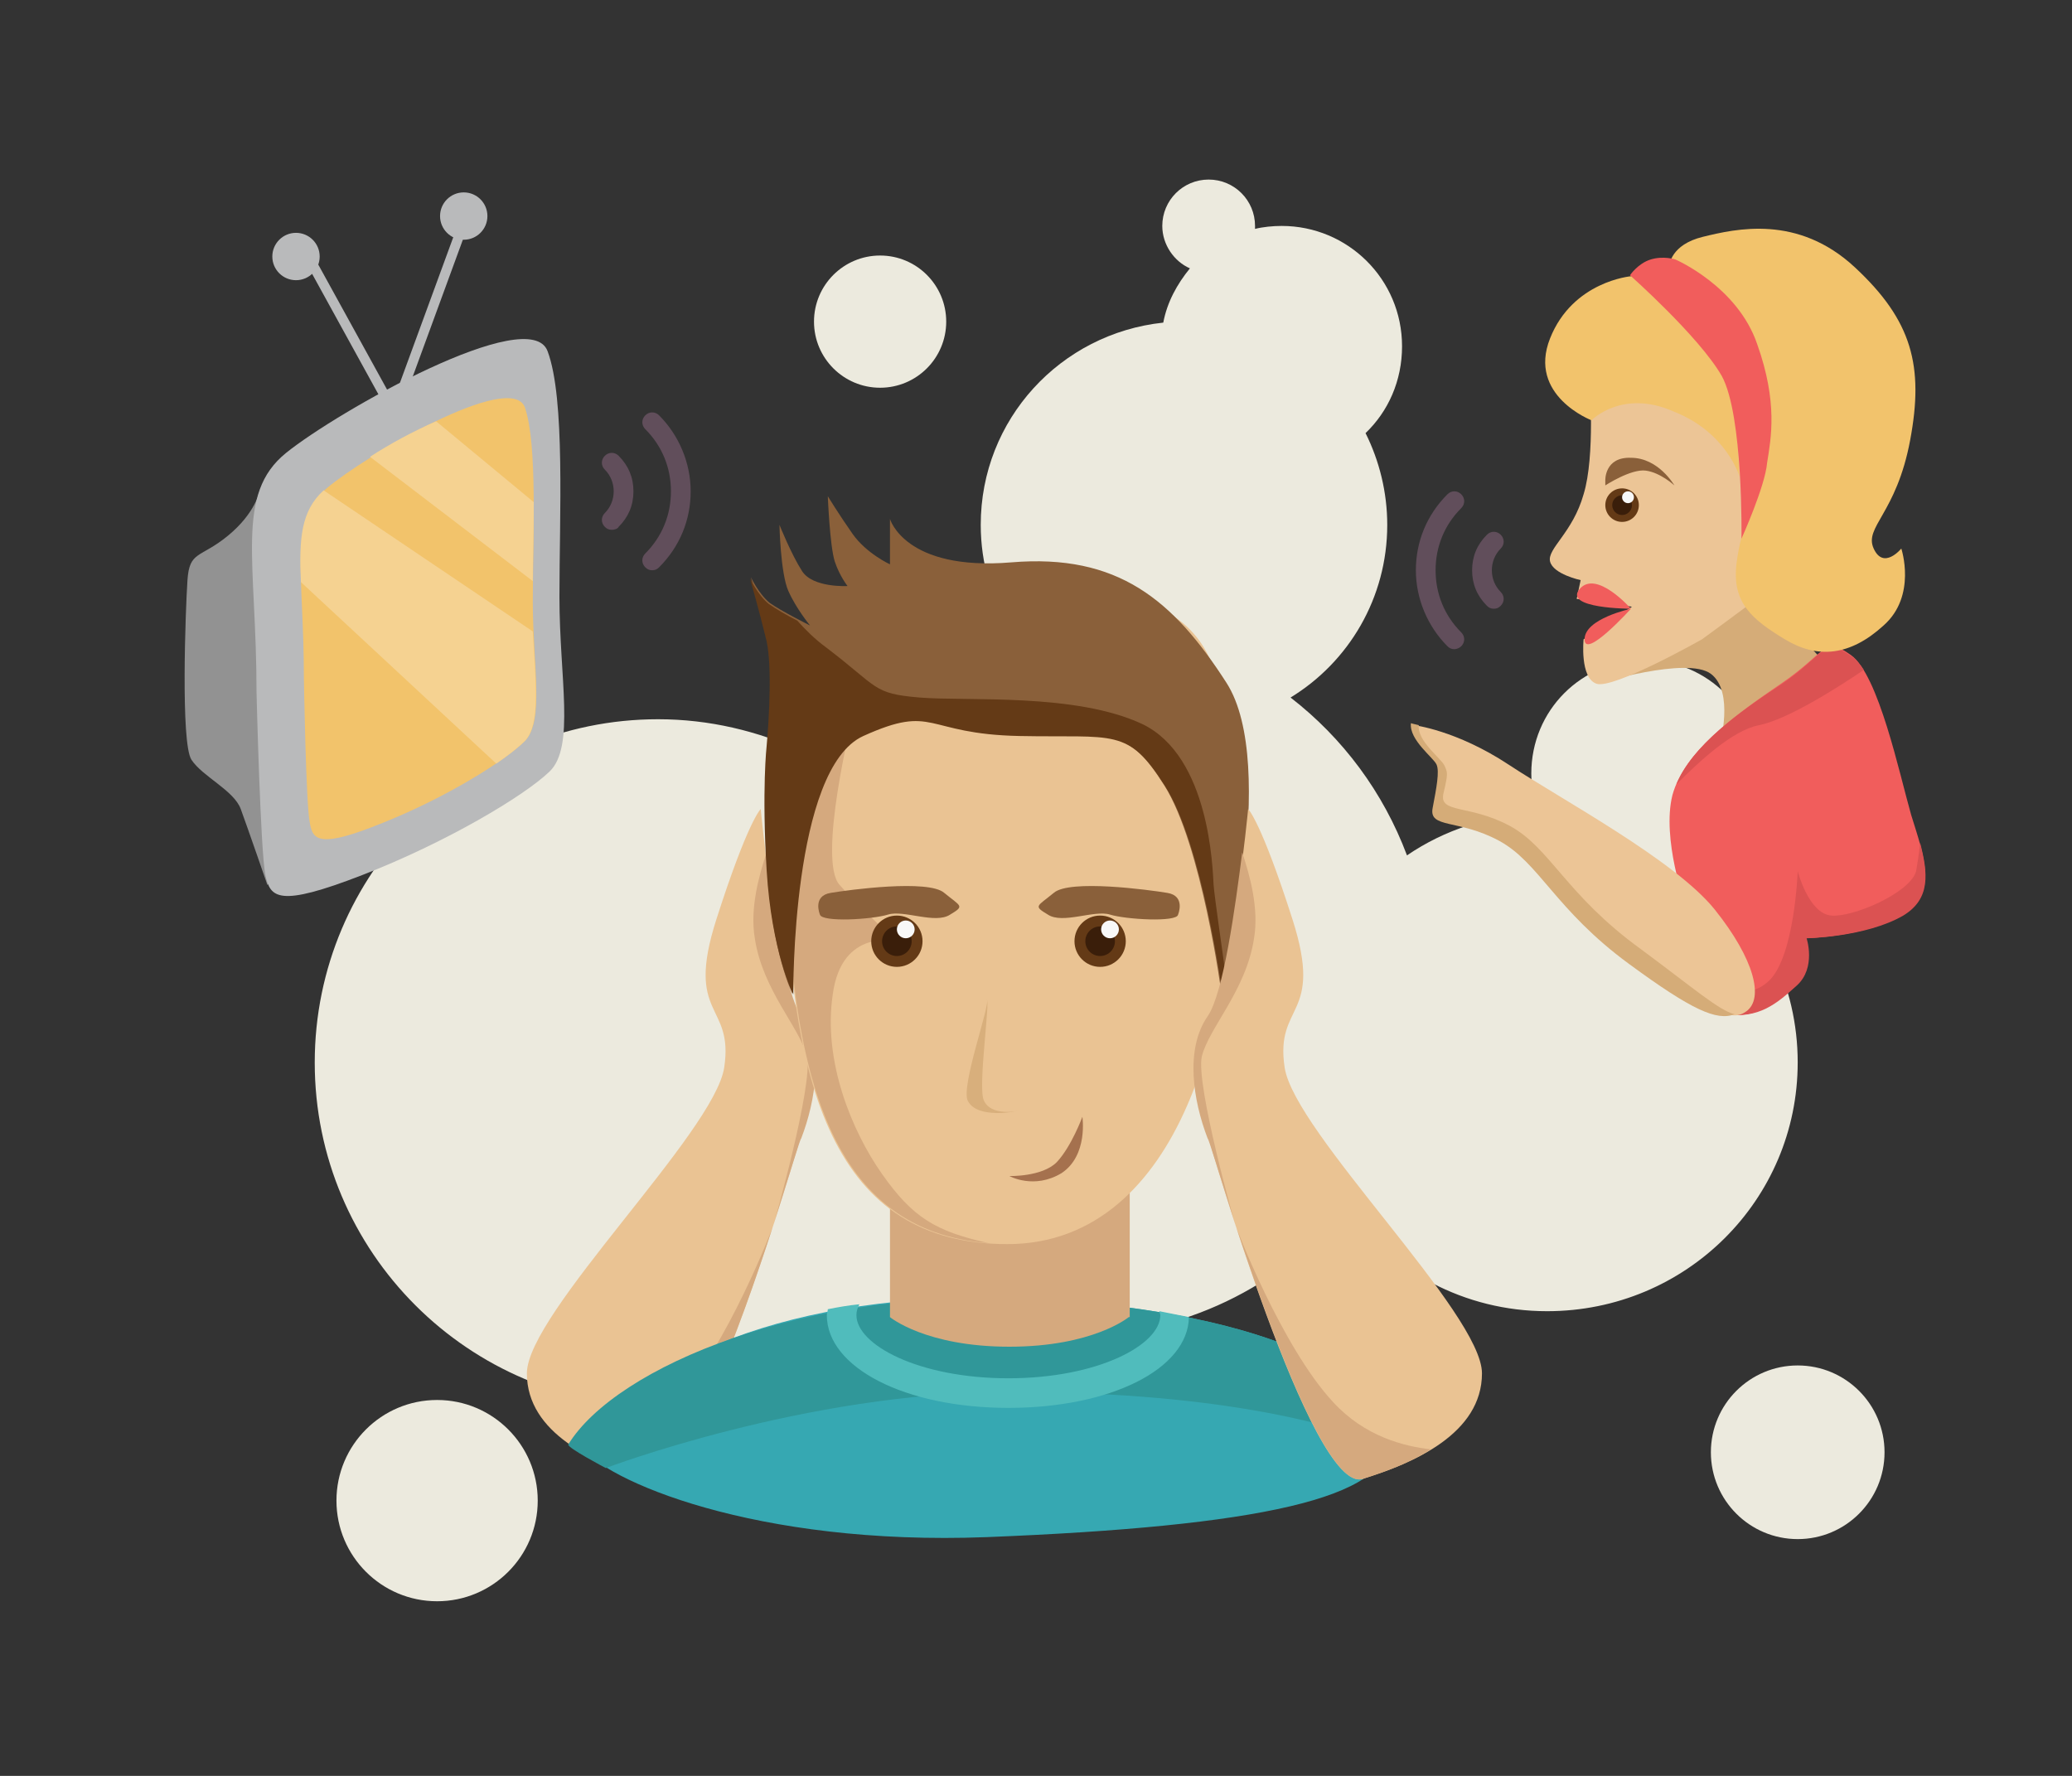 <?xml version="1.0" encoding="UTF-8" standalone="no"?>
<!-- Generator: Adobe Illustrator 18.1.1, SVG Export Plug-In . SVG Version: 6.00 Build 0)  -->
<!DOCTYPE svg  PUBLIC '-//W3C//DTD SVG 1.1//EN'  'http://www.w3.org/Graphics/SVG/1.1/DTD/svg11.dtd'>
<svg id="Слой_1" xmlns="http://www.w3.org/2000/svg" xml:space="preserve" viewBox="0 0 210 180" version="1.1" y="0px" x="0px" xmlns:xlink="http://www.w3.org/1999/xlink" enable-background="new 0 0 210 180">
		<rect x="0" y="0" width="210" height="180" fill="#333333" stroke="none"/>
		<circle cy="152.1" cx="44.3" r="10.2" fill="#ECEADE"/>
		<path d="m182.2 107.7c0-7.9-3.6-14.9-9.3-19.6 3.2-2 5.3-5.6 5.3-9.7 0-6.3-5.1-11.5-11.5-11.5s-11.5 5.1-11.5 11.5c0 1.4 0.3 2.7 0.7 4-4.9 0.2-9.5 1.7-13.3 4.3-2.4-6.4-6.5-11.9-11.8-16 5.9-3.6 9.8-10.1 9.8-17.5 0-3.3-0.8-6.5-2.2-9.3 2.3-2.2 3.7-5.3 3.7-8.8 0-6.8-5.5-12.2-12.2-12.2-0.9 0-1.9 0.1-2.7 0.3v-0.3c0-2.6-2.1-4.7-4.7-4.7s-4.7 2.1-4.7 4.7c0 1.9 1.2 3.6 2.8 4.3-1.3 1.6-2.3 3.4-2.7 5.5-10.4 1.1-18.5 9.8-18.5 20.5 0 3.9 1.1 7.5 2.9 10.6-8.4 1.5-15.8 6-21.1 12.3-4.4-2-9.3-3.2-14.5-3.2-19.2 0-34.8 15.6-34.8 34.8s15.6 34.8 34.8 34.8c10.1 0 19.1-4.3 25.5-11.1 5 2.6 10.6 4 16.6 4 11.1 0 21-5 27.6-12.9 4.6 6.3 12 10.4 20.4 10.4 14.1 0 25.4-11.3 25.4-25.2z" fill="#ECEADE"/>
		<circle cy="147.2" cx="182.2" r="8.8" fill="#ECEADE"/>
		<circle cy="32.6" cx="89.2" r="6.7" fill="#ECEADE"/>
	<path d="m81.1 115.4s-10.4 36.1-15.6 34.5-12.1-4.6-12.1-10.7 19-24.4 20-31-4-5-0.8-15 4.5-11.2 4.5-11.2 1.7 17.7 4 21 1.5 8.5 0 12.4z" fill="#EAC393"/>
		<path d="m78.4 124.1c0.1-0.2 4-14.1 3.4-17-0.7-2.9-4.5-6.7-5.3-12-0.5-3 0.4-6.3 1.2-8.7 0.7 5.5 1.9 14.3 3.5 16.6 2.3 3.3 1.5 8.5 0 12.4-0.1 0-1.2 3.7-2.8 8.7z" fill="#D5A97E"/>
		<path d="m65.5 149.9c-2.2-0.7-4.8-1.6-6.9-3 2.7-0.3 6.7-1.3 9.9-4.8 5.2-5.6 9.9-17.8 9.9-18-3.4 10.6-9.4 26.9-12.9 25.8z" fill="#D5A97E"/>
	<path d="m60.4 145.7c-0.3 0.5-2.2 0.1-1.7 0.7 2.4 3.7 18 10.3 41.3 9.4 27.5-1.1 40.8-3.9 40.8-9.9s-11.4-12.8-35.3-14.2c-23.8-1.4-40.5 5.8-45.1 14z" fill="#36A8B2"/>
	<path d="m140.7 146.8c0.1-0.3 0.1-0.6 0.1-0.9 0-6-11.4-12.8-35.3-14.2s-43.1 6.9-47.9 14.7c-0.2 0.3 3.8 2.4 3.8 2.4s20.3-7.7 40.7-7.7c19.9-0.1 33.1 3 38.6 5.7z" fill="#309799"/>
	<path d="m114.4 133.5s-3.6 3-12.1 3-12.1-3-12.1-3v-16.3h24.3v16.3z" fill="#D5A97E"/>
	<path d="m120.5 133.5l-3-0.6c0 0.1 0.1 0.3 0.1 0.4 0 3-6.3 6.4-15.4 6.4s-15.4-3.4-15.4-6.4c0-0.4 0.1-0.7 0.3-1.1-1.1 0.1-2.2 0.3-3.2 0.5 0 0.2-0.1 0.4-0.1 0.6 0 5.3 7.9 9.4 18.4 9.4 10.3 0 18.2-3.9 18.3-9.2z" fill="#50BCBC"/>
	<path d="m124.6 84.3c0 12.7-1.2 20.7-4.3 27.8-3.4 7.8-9.2 14-18.2 14-17.3 0-22.5-15.3-22.5-41.8 0-18.4 0.7-25 22.5-25s22.5 6.6 22.5 25z" fill="#EAC393"/>
	<path d="m90.9 95.4s-3.6-3.2-5.8-5.7c-2.3-2.5 1.3-17 1.3-17l-6.1-1.3c-0.6 3.4-0.6 7.7-0.6 12.9 0 25.4 4.8 40.5 20.5 41.7-5.4-1.2-7.7-2.6-10.8-7s-6-11.5-5-18.2c0.9-6.8 6.5-5.4 6.5-5.4z" fill="#D5A97E"/>
	<path d="m80.3 100.7s-0.2-22.9 7.1-26.2 6.1-0.2 15.8 0 11-0.9 14.8 5.1 5.8 21.1 5.8 21.1 5.9-23.1 0.5-31.5c-5.4-8.4-11-13.1-21.8-12.2s-12.3-4.4-12.3-4.4v4.6s-2.4-1.1-3.8-3.1-2.5-3.8-2.5-3.8 0.2 5 0.7 6.6c0.5 1.5 1.3 2.5 1.3 2.5s-3.5 0.2-4.6-1.5c-1.1-1.7-2.3-4.7-2.3-4.7s0.1 4.9 0.9 6.7c0.8 1.8 2.2 3.5 2.2 3.5s-3-1.5-4.1-2.3c-1.1-0.9-1.9-2.6-1.9-2.6s0.9 3.1 1.7 6.4c0.7 3.3 0 10.6 0 10.6s-0.5 4.4 0 12.6c0.4 8.4 2.5 12.6 2.5 12.6z" fill="#8A603A"/>
	<path d="m124.2 98.7c-0.3-2.3-1.1-7.7-1.2-9-0.1-1.7-0.4-13-7.2-16.3-6.8-3.2-17.8-2.3-22.6-2.7s-4.1-1-9.5-5.1c-1.1-0.8-2.1-1.8-2.9-2.7-1-0.5-2.2-1.2-2.9-1.7-1.1-0.9-1.9-2.6-1.9-2.6s0.9 3.1 1.7 6.4c0.7 3.3 0 10.6 0 10.6s-0.5 4.4 0 12.6c0.5 8.3 2.7 12.6 2.7 12.6s-0.2-22.9 7.1-26.2c7.3-3.3 6.1-0.2 15.8 0s11-0.9 14.8 5.1 5.8 21.1 5.8 21.1 0-0.8 0.3-2.1z" fill="#643A16"/>
		<circle cy="95.4" cx="111.5" r="2.6" fill="#643A16"/>
		<circle cy="95.4" cx="111.5" r="1.5" fill="#3A1E0A"/>
		<circle cy="94.2" cx="112.5" r=".9" fill="#F8F8F8"/>
		<circle cy="95.4" cx="90.9" r="2.6" fill="#643A16"/>
		<circle cy="95.4" cx="90.9" r="1.5" fill="#3A1E0A"/>
		<circle cy="94.2" cx="91.8" r=".9" fill="#F8F8F8"/>
	<path d="m83.1 92.7s-0.8-1.9 1.1-2.2c1.8-0.3 9.9-1.4 11.5 0 1.7 1.4 2.1 1.3 0.6 2.2-1.5 1-4.7-0.5-6.3 0s-6.7 0.8-6.9 0z" fill="#8A603A"/>
	<path d="m119.4 92.7s0.8-1.9-1.1-2.2c-1.8-0.3-9.9-1.4-11.5 0-1.7 1.4-2.1 1.3-0.6 2.2 1.5 1 4.7-0.5 6.3 0s6.8 0.8 6.9 0z" fill="#8A603A"/>
	<path d="m100 101.3c0.4 0-0.9 8.8-0.3 10.2 0.7 1.7 3.5 1.1 3.5 1.1s-4.1 0.9-5.1-1c-0.8-1.4 2.4-10.1 1.9-10.3z" fill="#D8AF7C"/>
	<path d="m102.3 119.2s3.3 0.1 4.8-1.4c1.5-1.6 2.6-4.6 2.6-4.6s0.6 3.9-2.1 5.7c-2.8 1.7-5.3 0.3-5.3 0.3z" fill="#A5714E"/>
	<path d="m122.5 115.4s10.4 36.1 15.6 34.5 12.1-4.6 12.1-10.7-19-24.4-20-31 4-5 0.8-15-4.5-11.2-4.5-11.2-1.7 17.7-4 21-1.5 8.5 0 12.4z" fill="#EAC393"/>
		<path d="m125.2 124.1c-0.1-0.2-4-14.1-3.4-17 0.7-2.9 4.5-6.7 5.3-12 0.5-3-0.4-6.3-1.2-8.7-0.7 5.5-1.9 14.3-3.5 16.6-2.3 3.3-1.5 8.5 0 12.4 0.1 0 1.2 3.7 2.8 8.7z" fill="#D5A97E"/>
		<path d="m138.1 149.9c2.2-0.7 4.8-1.6 6.9-3-2.7-0.3-6.7-1.3-9.9-4.8-5.2-5.6-9.9-17.8-9.9-18 3.5 10.6 9.4 26.9 12.9 25.8z" fill="#D5A97E"/>
	<path d="m31.9 47.5l-5.6 2.3s-0.4 2.2-3.2 4.5-3.9 1.5-4.1 4.5-0.7 16.5 0.4 18.2 4.3 3.1 5 5 2.7 7.7 2.7 7.7l25.4-26.2-20.6-16z" fill="#929292"/>
	<path d="m26 70.2c0-13.4-2.2-20.1 3-24.3s24.7-15.2 26.5-10.3c1.8 4.8 1.2 16.7 1.2 24.9s1.6 15.2-1 17.7-10.5 7.2-19 10.5-9.3 2.3-9.8 0-0.9-18.5-0.9-18.5z" fill="#B9BABB"/>
	<path d="m30.8 68.7c0-10.6-1.6-15.9 2.3-19.2s18.7-12 20.1-8.2c1.3 3.8 0.8 13.2 0.8 19.7s1.2 12-0.8 14.1c-2 2-7.9 5.7-14.4 8.3-6.4 2.6-7.1 1.8-7.4 0-0.4-1.9-0.6-14.7-0.6-14.7z" fill="#F2C36B"/>
		<path d="m37.5 46.3l16.5 12.6c0-2.6 0.1-5.4 0.1-8l-9.9-8.2c-2.3 1-4.7 2.3-6.7 3.6z" fill="#F5D291"/>
		<path d="m30.5 59l19.8 18.4c1.3-0.9 2.3-1.7 2.9-2.3 1.6-1.7 1.1-5.9 0.8-11.1l-21.2-14.3c-2.3 2.1-2.5 4.9-2.3 9.3z" fill="#F5D291"/>
		<rect transform="matrix(.482 .876 -.876 .482 46.949 -13.681)" height="1" width="18.2" y="32.4" x="25.9" fill="#B9BABB"/>
		<rect transform="matrix(.939 .344 -.344 .939 13.277 -13.259)" height="21.4" width="1" y="20.1" x="43.5" fill="#B9BABB"/>
	<circle cy="26" cx="30" r="2.4" fill="#B9BABB"/>
	<circle cy="21.9" cx="47" r="2.4" fill="#B9BABB"/>
	<path d="m62 53.7c-0.3 0-0.5-0.1-0.7-0.3-0.4-0.4-0.4-1 0-1.4 0.6-0.6 0.9-1.4 0.9-2.2s-0.3-1.6-0.9-2.2c-0.4-0.4-0.4-1 0-1.4s1-0.4 1.4 0c1 1 1.5 2.2 1.5 3.6s-0.5 2.6-1.5 3.6c-0.1 0.2-0.4 0.3-0.7 0.3z" fill="#614E5B"/>
	<path d="m66.1 57.8c-0.3 0-0.5-0.1-0.7-0.3-0.4-0.4-0.4-1 0-1.4 1.7-1.7 2.6-3.9 2.6-6.3s-0.9-4.6-2.6-6.3c-0.4-0.4-0.4-1 0-1.4s1-0.4 1.4 0c2 2 3.2 4.8 3.2 7.7s-1.1 5.6-3.2 7.7c-0.2 0.2-0.4 0.3-0.7 0.3z" fill="#614E5B"/>
		<path d="m161.9 69.3l16-16.5s-2.7 6.4 0.8 8.7 6.3 5.8 6.3 5.8l-10.7 8.2s1.5-5.4-0.9-7.2-11.5 1-11.5 1z" fill="#D5AC78"/>
		<path d="m172.5 64.8s-9 5.1-10.7 4.5-1.3-4.5-1.3-4.5l4.9-3.3-5.6-0.8 0.4-1.9s-2.8-0.6-3.1-1.9 2.3-2.9 3.4-6.8c1.2-3.9 0.6-11.5 0.6-11.5s12-14.8 19.6-5.4 1.4 24.5 1.4 24.5-7.4 5.5-9.6 7.1z" fill="#ECC596"/>
		<path d="m170.8 91.7s-2.4-6.7-1.3-11.1c1.2-4.4 6.3-8.1 11-11.3s4.3-4.9 7.1-2.9 4.9 12 6.1 16.2c1.3 4.2 2.8 8-1 10.2s-9.8 2.3-9.8 2.3 1 3-1 4.8-3.8 3.4-7.3 2.9-3.8-11.1-3.8-11.1z" fill="#F15D5C"/>
		<path d="m194.6 85.4c-0.1 1.2-0.3 2.3-0.4 2.9-0.6 2.2-6.4 4.7-8.6 4.5-2.3-0.2-3.4-4.5-3.4-4.5s-0.3 8.6-2.9 11.1-6.1 0-6.1 0l-0.5 1.5c0.5 1.1 1.2 1.8 2.1 1.9 3.5 0.5 5.3-1.1 7.3-2.9s1-4.8 1-4.8 6-0.1 9.8-2.3c2.8-1.7 2.5-4.3 1.7-7.4z" fill="#DB5252"/>
			<circle cy="51.2" cx="164.4" r="1.7" fill="#643A16"/>
			<circle cy="51.2" cx="164.4" r="1" fill="#3A1E0A"/>
			<circle cy="50.4" cx="165" r=".6" fill="#F8F8F8"/>
		<path d="m151.4 61.7c-0.3 0-0.5-0.1-0.7-0.3-1-1-1.5-2.2-1.5-3.6s0.5-2.6 1.5-3.6c0.4-0.4 1-0.4 1.4 0s0.4 1 0 1.4c-0.6 0.6-0.9 1.4-0.9 2.2s0.3 1.6 0.9 2.2c0.4 0.4 0.4 1 0 1.4-0.2 0.2-0.4 0.3-0.7 0.3z" fill="#614E5B"/>
		<path d="m147.4 65.8c-0.3 0-0.5-0.1-0.7-0.3-2-2-3.2-4.8-3.2-7.7s1.1-5.6 3.2-7.7c0.4-0.4 1-0.4 1.4 0s0.4 1 0 1.4c-1.7 1.7-2.6 3.9-2.6 6.3s0.9 4.6 2.6 6.3c0.4 0.4 0.4 1 0 1.4-0.2 0.2-0.5 0.3-0.7 0.3z" fill="#614E5B"/>
		<path d="m143.3 73.5s4.3 0.5 9.6 4 16.9 9.7 20.9 14.7 5 9 3.2 10.3c-1.9 1.4-3.7-0.7-11.2-6.2s-9.1-10.4-13.2-12.5c-4.1-2.2-7.2-1.2-6.7-3.3s0.4-2.1 0.1-2.8c-0.4-0.7-2.9-2.6-2.7-4.2z" fill="#ECC596"/>
			<path d="m153 83.7c-4.1-2.2-7.2-1.2-6.7-3.3s0.4-2.1 0.1-2.8c-0.3-0.7-2.8-2.5-2.6-4.1-0.5-0.1-0.8-0.2-0.8-0.2-0.2 1.7 2.3 3.5 2.6 4.2s0 2.3-0.4 4.4 2.6 1.1 6.7 3.3 5.7 7 13.2 12.5c6.4 4.7 8.9 5.8 10.7 5.1-1.6-0.4-4.1-2.6-9.5-6.6-7.6-5.5-9.2-10.3-13.3-12.5z" fill="#D5AC78"/>
		<path d="m188.9 67.9c-0.4-0.6-0.8-1.1-1.3-1.4-2.9-2-2.4-0.3-7.1 2.9-4.3 2.8-9 6.2-10.6 10.1 2.3-2.3 5.7-5.5 8.4-6 2.9-0.6 7.8-3.7 10.6-5.6z" fill="#DB5252"/>
		<path d="m161.3 42.6s-6.5-2.5-4.2-8.3 8.2-6.3 8.2-6.3l3.9-1.1s0.1-2.1 3.4-2.9 9.6-2.3 15.4 3.1 7 10 5.6 17.5c-1.4 7.5-4.7 8.8-3.7 11s2.8 0 2.8 0 1.6 4.8-1.8 7.8c-3.4 3.1-6.7 3.4-10 1.4s-5.4-3.7-4.9-7.7 1.8-5.8 1.8-5.8l-2.2-16.8 0.7 13.8s-1.3-4.5-6.7-6.6c-5.2-2.3-8.3 0.9-8.3 0.9z" fill="#F2C36C"/>
		<path d="m176.5 54.6s0.2-12.5-2-16.5c-2.3-4-9.3-10.2-9.3-10.2s0.8-1.2 2.1-1.6c1.3-0.4 2.5 0 2.5 0s6.3 2.7 8.3 8.6c2.1 5.9 1.4 9.5 1 12-0.2 2.4-2.6 7.7-2.6 7.7z" fill="#F15D5C"/>
		<path d="m165.3 61.7s-4.7 1-4.7 3.1 4.7-3.1 4.7-3.1z" fill="#F15D5C"/>
		<path d="m165.3 61.7s-3.5-4-5.2-2 5.2 2 5.2 2z" fill="#F15D5C"/>
		<path d="m162.7 48.7v0.5s2.6-1.7 4.1-1.5 2.9 1.5 2.9 1.5-1.6-2.8-4.4-2.8c-2.7-0.1-2.6 2.3-2.6 2.3z" fill="#8A603A"/>
	<rect width="210" height="180" fill="none"/>
</svg>
